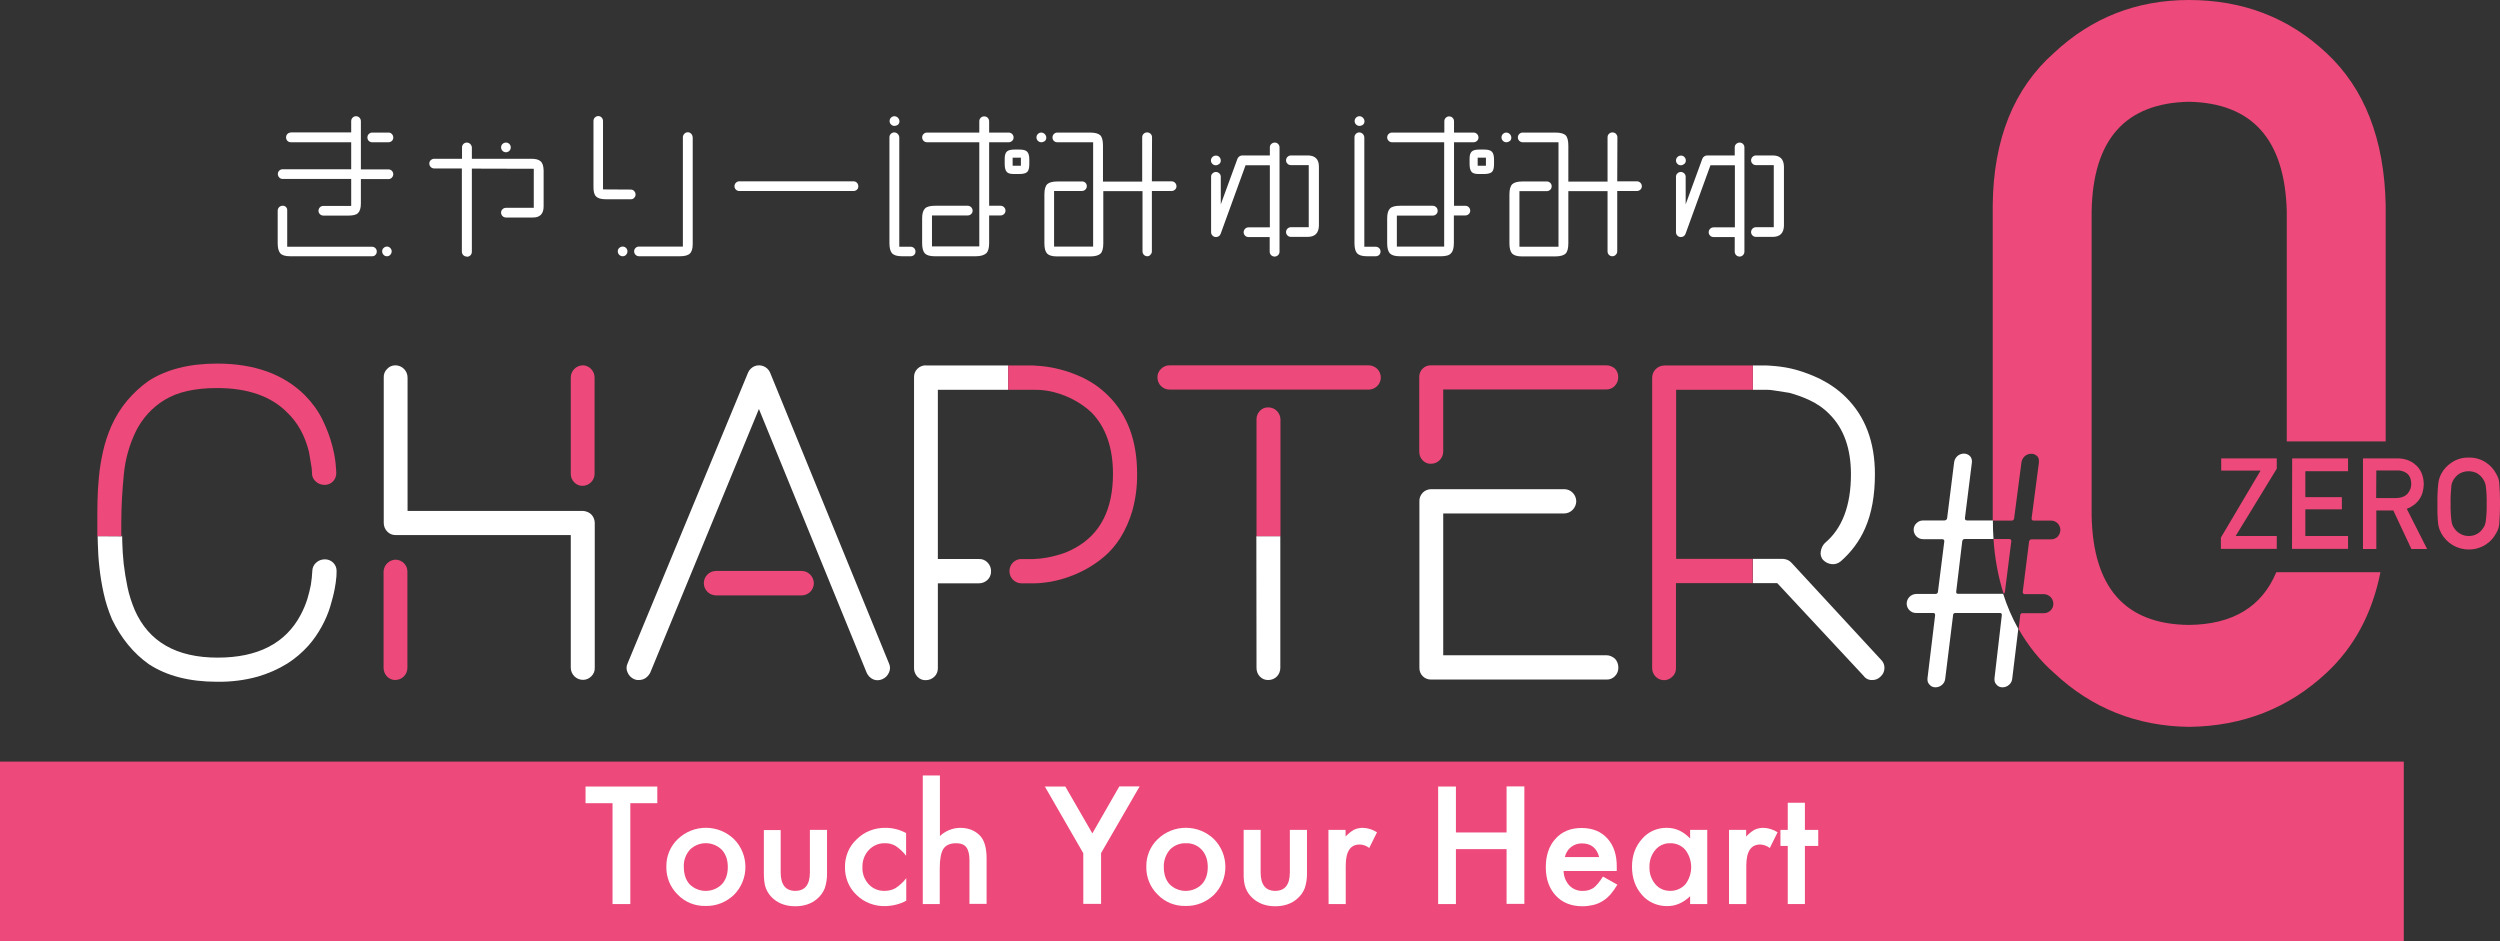 <?xml version="1.0" encoding="utf-8"?>
<!-- Generator: Adobe Illustrator 25.2.1, SVG Export Plug-In . SVG Version: 6.00 Build 0)  -->
<svg version="1.1" id="レイヤー_1" xmlns="http://www.w3.org/2000/svg" xmlns:xlink="http://www.w3.org/1999/xlink" x="0px"
	 y="0px" viewBox="0 0 1574.6 592.7" style="enable-background:new 0 0 1574.6 592.7;" xml:space="preserve">
<rect x="0" y="0" width="1574.6" height="592.7" fill="#333333" stroke="none"/>
<style type="text/css">
	.st0{fill:#FFFFFF;}
	.st1{fill:#ED497A;}
</style>
<g>
	<path class="st0" d="M219,135.8h-15.3c-0.8,0-1.6-0.3-2.2-0.9c-0.6-0.6-0.9-1.3-0.9-2.1c0-1.7,1.3-3.1,3-3.1c0,0,0.1,0,0.1,0h17.5
		v-17h-43.2c-0.8,0-1.6-0.3-2.1-0.9c-0.6-0.6-0.9-1.4-0.9-2.2c0-1.7,1.4-3,3-3h43.2v-17h-38c-0.8,0-1.6-0.3-2.2-0.9
		c-1.1-1.2-1.1-3.1,0-4.3c0.6-0.6,1.4-0.9,2.2-1h38v-7.1c0-0.8,0.3-1.7,0.9-2.2c0.6-0.6,1.3-0.9,2.1-0.9c0.8,0,1.7,0.3,2.2,0.9
		c0.6,0.6,0.9,1.4,0.9,2.2v30.4h17.4c1.7,0,3,1.4,3,3c0,0.8-0.3,1.6-0.9,2.2c-0.6,0.6-1.3,0.9-2.1,0.9h-17.4v15.4
		c0,2.8-0.6,4.8-1.8,6S222.2,135.8,219,135.8z M234.4,161.4h-51.7c-3,0-5-0.6-6.1-1.8c-1.1-1.2-1.7-3.3-1.7-6.4v-20.5
		c0-0.8,0.3-1.6,0.9-2.2c0.6-0.6,1.3-0.9,2.1-0.9c1.5-0.2,2.9,1,3,2.5c0,0.1,0,0.1,0,0.2c0,0.1,0,0.1,0,0.2c0,0.1,0,7.7,0,22.9h53.4
		c1.6,0,3,1.3,3,2.9c0,0.1,0,0.1,0,0.2c0,0.8-0.3,1.6-0.9,2.1C236,161.1,235.3,161.4,234.4,161.4L234.4,161.4z M244.7,89.6h-10.3
		c-1.7,0-3-1.3-3-3c0-0.8,0.3-1.7,0.9-2.2c0.6-0.6,1.3-0.9,2.1-0.9h10.3c0.8,0,1.6,0.3,2.1,0.9c0.6,0.6,0.9,1.4,0.9,2.2
		C247.8,88.2,246.4,89.6,244.7,89.6L244.7,89.6z M243.7,161.4c-0.8,0-1.6-0.3-2.1-0.9c-0.6-0.6-0.9-1.4-0.9-2.2
		c0-0.8,0.3-1.6,0.9-2.1c1.2-1.2,3.1-1.2,4.2,0c0,0,0,0,0,0c0.6,0.6,0.9,1.3,0.9,2.1c0,0.8-0.3,1.6-0.9,2.2
		C245.3,161.1,244.5,161.4,243.7,161.4L243.7,161.4z"/>
	<path class="st0" d="M294,161.6c-0.8,0-1.6-0.3-2.2-0.9c-0.6-0.6-0.9-1.4-0.9-2.2v-52.4h-17.4c-0.8,0-1.6-0.3-2.2-0.9
		c-0.6-0.6-0.9-1.4-0.9-2.2c0-0.8,0.3-1.6,0.9-2.1c0.6-0.6,1.4-0.9,2.2-0.9H291v-7.2c0-1.7,1.4-3,3-3c0.8,0,1.6,0.3,2.2,0.9
		c0.6,0.6,0.9,1.3,1,2.1v7.2h37.5c2.7,0,4.6,0.5,5.8,1.6c1.2,1,1.8,2.9,1.9,5.6v22.8c0,4.7-2.3,7.1-7,7h-16.7
		c-0.8,0-1.6-0.3-2.2-0.9c-0.6-0.6-0.9-1.4-0.9-2.2c0-0.8,0.3-1.6,0.9-2.1c0.6-0.6,1.3-0.9,2.2-0.9h17.5v-24.6l-39-0.1v52.4
		c0,1.7-1.3,3.1-3,3.1C294.1,161.6,294.1,161.6,294,161.6L294,161.6z M318.7,95.9c-0.8,0-1.6-0.3-2.2-0.9c-0.6-0.6-0.9-1.4-0.9-2.2
		c0-1.7,1.4-3,3.1-3c1.7,0,3,1.4,3,3c0,0.8-0.3,1.7-0.9,2.2C320.3,95.5,319.5,95.9,318.7,95.9z"/>
	<path class="st0" d="M397.4,125.5h-15.9c-2.9,0-4.9-0.6-6-1.7c-1.2-1.1-1.7-3.1-1.7-5.9V76.2c0-0.8,0.3-1.7,0.9-2.2
		c1.2-1.2,3.1-1.2,4.2,0c0,0,0,0,0,0c0.6,0.6,0.9,1.4,0.9,2.2v43.1l17.5,0.1c0.8,0,1.6,0.3,2.1,0.9c0.6,0.6,0.9,1.4,0.9,2.2
		c0,0.8-0.3,1.6-0.9,2.1C399,125.2,398.2,125.5,397.4,125.5z M392.2,161.4c-0.8,0-1.6-0.3-2.2-0.9c-0.6-0.6-0.9-1.4-0.9-2.2
		c0-0.8,0.3-1.6,0.9-2.1c0.6-0.6,1.4-0.9,2.2-0.9c1.7,0,3,1.4,3,3c0,0.8-0.3,1.6-0.9,2.2C393.8,161.1,393,161.4,392.2,161.4
		L392.2,161.4z M428.2,161.4h-25.7c-0.8,0-1.6-0.3-2.2-0.9c-0.6-0.6-0.9-1.4-0.9-2.2c0-1.7,1.4-3,3-3h27.7V86.4c0-0.8,0.4-1.6,1-2.2
		c0.6-0.6,1.3-0.9,2.1-0.9c0.8,0,1.5,0.3,2.1,0.9c0.6,0.6,0.9,1.4,1,2.2v67.3c0,2.9-0.6,4.9-1.8,6
		C433.4,160.8,431.3,161.4,428.2,161.4L428.2,161.4z"/>
	<path class="st0" d="M537.6,120.3h-72c-1.7,0-3-1.4-3-3c0-1.7,1.4-3.1,3-3.1h72c1.7,0,3,1.4,3,3.1
		C540.7,119,539.3,120.3,537.6,120.3z"/>
	<path class="st0" d="M563.3,79.3c-1.6,0-3-1.4-3-3c0-0.8,0.3-1.7,0.9-2.2c0.6-0.6,1.3-0.9,2.1-0.9c1.7,0,3.1,1.4,3.2,3.1
		c0,0,0,0.1,0,0.1c0,0.8-0.3,1.6-0.9,2.1C565,79,564.1,79.3,563.3,79.3z M573.6,161.4h-5.5c-3,0-5-0.6-6.2-1.8
		c-1.1-1.2-1.7-3.3-1.7-6.4V86.5c0-0.8,0.3-1.7,0.9-2.2c0.6-0.6,1.3-0.9,2.1-0.9c1.7,0,3.1,1.4,3.2,3.1c0,0,0,0.1,0,0.1v68.8h7.2
		c1.6,0,3,1.3,3,2.9c0,0.1,0,0.1,0,0.2c0,0.8-0.3,1.6-0.9,2.1C575.2,161.1,574.4,161.4,573.6,161.4z M614.7,161.4h-26
		c-3,0-5-0.6-6.2-1.8c-1.1-1.2-1.7-3.3-1.7-6.4v-15.7c0-3,0.6-5,1.8-6.2s3.3-1.7,6.4-1.7h20.5c1.7,0,3.1,1.4,3.1,3.1c0,0,0,0,0,0
		c0,0.8-0.3,1.6-0.9,2.1c-0.6,0.6-1.4,0.9-2.2,0.9H587v19.5h29.8V89.6h-32.9c-1.7,0-3-1.3-3.1-3c0-0.8,0.3-1.7,0.9-2.2
		c0.6-0.6,1.3-0.9,2.2-0.9h32.9v-7.1c0-0.8,0.3-1.7,0.9-2.2c0.6-0.6,1.3-0.9,2.2-0.9c0.8,0,1.7,0.3,2.2,0.9c0.6,0.6,0.9,1.4,0.9,2.2
		v7.1h12.3c0.8,0,1.6,0.3,2.2,0.9c0.6,0.6,0.9,1.4,0.9,2.2c0,0.8-0.3,1.6-0.9,2.1c-0.6,0.6-1.4,0.9-2.2,0.9H623v40h7.2
		c0.8,0,1.6,0.3,2.2,0.9c0.6,0.6,0.9,1.4,0.9,2.2c0,0.8-0.3,1.6-0.9,2.1c-0.6,0.6-1.4,0.9-2.2,0.9H623v17.4c0,3.1-0.6,5.3-1.8,6.4
		S617.9,161.4,614.7,161.4z M642,109.6h-3.5c-2.1,0-3.6-0.4-4.4-1.3s-1.3-2.5-1.3-4.9v-3.5c0-2,0.4-3.5,1.3-4.4
		c0.9-0.9,2.5-1.3,4.9-1.3h3.1c2.3,0,3.9,0.4,4.8,1.3c0.9,0.9,1.4,2.5,1.4,4.9v3c0,2.3-0.4,4-1.3,4.9S644.3,109.6,642,109.6z
		 M643,104.4v-5.1h-5.2v5.1H643z"/>
	<path class="st0" d="M655.8,89.6c-1.6,0-3-1.4-3-3c0-0.8,0.3-1.7,0.9-2.2c0.6-0.6,1.3-0.9,2.1-0.9c1.7,0,3.1,1.4,3.2,3.1
		c0,0,0,0.1,0,0.1c0,0.8-0.3,1.6-0.9,2.1C657.5,89.3,656.6,89.6,655.8,89.6z M722.6,161.4c-1.7,0-3-1.4-3-3v-38h-24.7v32.9
		c0,3.1-0.6,5.3-1.7,6.4s-3.3,1.8-6.5,1.8h-21c-3,0-5-0.6-6.2-1.8c-1.1-1.2-1.7-3.3-1.7-6.4v-30.8c0-3.2,0.6-5.3,1.8-6.5
		c1.2-1.1,3.3-1.7,6.4-1.7h15.5c1.6-0.1,3,1.2,3,2.8c0,0.1,0,0.1,0,0.2c0,0.8-0.3,1.6-0.9,2.1c-0.6,0.6-1.4,0.9-2.2,0.9h-17.5v35
		h24.6V89.6h-22.6c-1.7,0-3-1.3-3-3c0-0.8,0.3-1.7,0.9-2.2c0.6-0.6,1.3-0.9,2.1-0.9h20.6c3.2,0,5.3,0.6,6.5,1.7
		c1.1,1.1,1.7,3.3,1.7,6.5v22.7h24.7V86.5c0-0.8,0.3-1.7,0.9-2.2c0.6-0.6,1.3-0.9,2.2-0.9c1.7,0,3.1,1.3,3.1,3c0,0,0,0.1,0,0.1
		l-0.1,27.7h12.4c1.7,0,3.1,1.4,3.1,3.1c0,0.8-0.3,1.6-0.9,2.1c-0.6,0.6-1.4,0.9-2.2,0.9h-12.4v38c0,0.8-0.3,1.6-0.9,2.1
		C724.2,161.1,723.4,161.4,722.6,161.4z"/>
	<path class="st0" d="M802.8,161.6c-0.8,0-1.6-0.3-2.2-0.9c-0.6-0.6-0.9-1.4-0.9-2.2v-9.2h-13.4c-1.7,0-3-1.4-3-3
		c0-0.8,0.3-1.6,0.9-2.2c0.6-0.6,1.3-0.9,2.2-0.9h13.4v-39.1h-15.3l-15.7,43.2c-0.4,1.2-1.6,2-2.9,2c-0.8,0-1.7-0.3-2.2-0.9
		c-0.6-0.6-0.9-1.3-0.9-2.1v-35c0-0.8,0.3-1.6,0.9-2.1c0.6-0.6,1.4-0.9,2.2-0.9c1.7,0.1,3,1.4,3,3v17.4l10.5-28.7
		c0.5-1.2,1.6-2,2.9-2.1h17.5v-5.1c0-0.8,0.3-1.6,0.9-2.1c0.6-0.6,1.4-0.9,2.2-0.9c1.7,0,3,1.4,3,3v65.7c0,0.8-0.3,1.6-0.9,2.2
		C804.3,161.3,803.6,161.6,802.8,161.6z M765.8,104.1c-0.8,0-1.7-0.3-2.2-0.9c-0.6-0.6-0.9-1.3-0.9-2.1c0-1.7,1.4-3.1,3.1-3.1
		c0,0,0.1,0,0.1,0c0.8,0,1.6,0.3,2.1,0.9c0.6,0.6,0.9,1.4,0.9,2.2c0,0.8-0.3,1.6-0.9,2.1C767.4,103.7,766.6,104.1,765.8,104.1
		L765.8,104.1z M823.5,149.2h-10.4c-0.8,0-1.7-0.3-2.2-0.9c-0.6-0.6-0.9-1.3-0.9-2.1c0-0.8,0.3-1.6,0.9-2.2c0.6-0.6,1.4-0.9,2.2-0.9
		h11.2v-39.1h-11.2c-0.8,0-1.7-0.3-2.2-0.9c-0.6-0.6-0.9-1.3-0.9-2.1c0-1.7,1.4-3.1,3.1-3.1c0,0,0.1,0,0.1,0h10.4
		c4.7,0,7.1,2.4,7.1,7v37.4C830.5,146.9,828.2,149.2,823.5,149.2L823.5,149.2z"/>
	<path class="st0" d="M856.2,79.3c-1.6,0-3-1.4-3-3c0-0.8,0.3-1.7,0.9-2.2c0.6-0.6,1.3-0.9,2.1-0.9c1.7,0,3.1,1.4,3.2,3.1
		c0,0,0,0.1,0,0.1c0,0.8-0.3,1.6-0.9,2.1C857.9,79,857,79.3,856.2,79.3z M866.5,161.4H861c-3,0-5-0.6-6.2-1.8
		c-1.1-1.2-1.7-3.3-1.7-6.4V86.5c0-0.8,0.3-1.7,0.9-2.2c0.6-0.6,1.3-0.9,2.1-0.9c1.7,0,3.1,1.4,3.2,3.1c0,0,0,0.1,0,0.1v68.8h7.2
		c1.6,0,3,1.3,3,2.9c0,0.1,0,0.1,0,0.2c0,0.8-0.3,1.6-0.9,2.1C868.1,161.1,867.3,161.4,866.5,161.4z M907.6,161.4h-26
		c-3,0-5-0.6-6.2-1.8c-1.1-1.2-1.7-3.3-1.7-6.4v-15.7c0-3,0.6-5,1.8-6.2s3.3-1.7,6.4-1.7h20.5c1.7,0,3.1,1.4,3.1,3.1c0,0,0,0,0,0.1
		c0,0.8-0.3,1.6-0.9,2.1c-0.6,0.6-1.4,0.9-2.2,0.9h-22.6v19.5h29.8V89.6h-32.9c-1.6,0-3-1.4-3-3c0-0.8,0.3-1.7,0.9-2.2
		c0.6-0.6,1.3-0.9,2.2-0.9h32.9v-7.1c0-0.8,0.3-1.7,0.9-2.2c0.6-0.6,1.3-0.9,2.1-0.9c0.8,0,1.7,0.3,2.2,0.9c0.6,0.6,0.9,1.4,0.9,2.2
		v7.1h12.3c0.8,0,1.6,0.3,2.2,0.9c0.6,0.6,0.9,1.4,0.9,2.2c0,0.8-0.3,1.6-0.9,2.1c-0.6,0.6-1.4,0.9-2.2,0.9h-12.3v40h7.1
		c0.8,0,1.6,0.3,2.2,0.9c0.6,0.6,0.9,1.4,0.9,2.2c0,0.8-0.3,1.6-0.9,2.1c-0.6,0.6-1.4,0.9-2.2,0.9h-7.2v17.4c0,3.1-0.6,5.3-1.8,6.4
		C912.9,160.8,910.7,161.4,907.6,161.4z M934.8,109.6h-3.5c-2.1,0-3.6-0.4-4.4-1.3s-1.3-2.5-1.3-4.9v-3.5c0-2,0.4-3.5,1.3-4.4
		c0.9-0.9,2.5-1.3,4.9-1.3h3c2.3,0,3.9,0.4,4.8,1.3c0.9,0.9,1.4,2.5,1.4,4.9v3c0,2.3-0.4,4-1.3,4.9
		C938.8,109.1,937.2,109.6,934.8,109.6L934.8,109.6z M935.9,104.4v-5.1h-5.2v5.1H935.9z"/>
	<path class="st0" d="M948.7,89.6c-1.6,0-3-1.4-3-3c0-0.8,0.3-1.7,0.9-2.2c0.6-0.6,1.3-0.9,2.1-0.9c1.7,0,3.1,1.4,3.2,3.1
		c0,0,0,0.1,0,0.1c0,0.8-0.3,1.6-0.9,2.1C950.3,89.3,949.5,89.6,948.7,89.6z M1015.5,161.4c-1.7,0-3-1.4-3-3v-38h-24.7v32.9
		c0,3.1-0.6,5.3-1.7,6.4s-3.3,1.8-6.5,1.8h-21c-3,0-5-0.6-6.2-1.8c-1.1-1.2-1.7-3.3-1.7-6.4v-30.8c0-3.2,0.6-5.3,1.8-6.5
		c1.2-1.1,3.3-1.7,6.4-1.7h15.4c1.6,0,3,1.3,3,2.9c0,0.1,0,0.1,0,0.2c0,0.8-0.3,1.6-0.9,2.1c-0.6,0.6-1.4,0.9-2.2,0.9H957v35h24.6
		V89.6H959c-1.6,0-3-1.4-3-3c0-0.8,0.3-1.7,0.9-2.2c0.6-0.6,1.3-0.9,2.1-0.9h20.6c3.2,0,5.3,0.6,6.5,1.7c1.1,1.1,1.7,3.3,1.7,6.5
		v22.7h24.7V86.5c0-0.8,0.3-1.7,0.9-2.2c0.6-0.6,1.3-0.9,2.2-0.9c0.8,0,1.7,0.3,2.2,0.9c0.6,0.6,0.9,1.4,0.9,2.2l-0.1,27.7h12.4
		c1.7,0,3.1,1.4,3.1,3.1c0,0.8-0.3,1.6-0.9,2.1c-0.6,0.6-1.4,0.9-2.2,0.9h-12.4v38c0,0.8-0.3,1.6-0.9,2.1
		C1017.2,161.1,1016.3,161.4,1015.5,161.4z"/>
	<path class="st0" d="M1095.7,161.6c-0.8,0-1.6-0.3-2.2-0.9c-0.6-0.6-0.9-1.4-0.9-2.2v-9.2h-13.4c-1.7,0-3-1.4-3-3
		c0-0.8,0.3-1.6,0.9-2.2c0.6-0.6,1.3-0.9,2.2-0.9h13.4v-39.1h-15.4l-15.7,43.2c-0.4,1.2-1.6,2-2.9,2c-0.8,0-1.7-0.3-2.2-0.9
		c-0.6-0.6-0.9-1.3-0.9-2.1v-35c0-0.8,0.3-1.6,0.9-2.1c0.6-0.6,1.4-0.9,2.2-0.9c1.7,0.1,3,1.4,3,3v17.4l10.5-28.7
		c0.5-1.2,1.6-2,2.9-2.1h17.5v-5.1c0-0.8,0.3-1.6,0.9-2.1c0.6-0.6,1.4-0.9,2.2-0.9c1.7,0,3,1.4,3,3v65.7c0,0.8-0.3,1.6-0.9,2.2
		C1097.2,161.3,1096.5,161.6,1095.7,161.6z M1058.7,104.1c-0.8,0-1.7-0.3-2.2-0.9c-0.6-0.6-0.9-1.3-0.9-2.1c0-1.7,1.4-3.1,3.1-3.1
		c0,0,0.1,0,0.1,0c0.8,0,1.6,0.3,2.1,0.9c0.6,0.6,0.9,1.4,0.9,2.2c0,0.8-0.3,1.6-0.9,2.1C1060.3,103.7,1059.5,104.1,1058.7,104.1
		L1058.7,104.1z M1116.4,149.2H1106c-0.8,0-1.7-0.3-2.2-0.9c-0.6-0.6-0.9-1.3-0.9-2.1c0-0.8,0.3-1.6,0.9-2.2
		c0.6-0.6,1.4-0.9,2.2-0.9h11.2v-39.1H1106c-0.8,0-1.7-0.3-2.2-0.9c-0.6-0.6-0.9-1.3-0.9-2.1c0-1.7,1.4-3.1,3.1-3.1c0,0,0.1,0,0.1,0
		h10.4c4.7,0,7,2.4,7.1,7v37.4C1123.4,146.9,1121.1,149.2,1116.4,149.2L1116.4,149.2z"/>
</g>
<g>
	<path class="st1" d="M1398.8,338.6l25-42.2H1399v-7.7h35v6.5l-25.9,42.4h25.9v8.1h-35.2L1398.8,338.6z"/>
	<path class="st1" d="M1443.7,288.7h35.2v8.1h-26.9v16.3h23v7.7h-23v16.8h26.9v8.1h-35.3L1443.7,288.7z"/>
	<path class="st1" d="M1488.2,288.7h21.6c4.6,0,8.4,1.3,11.3,3.8c3.5,2.8,5.3,6.9,5.5,12.2c-0.1,7.7-3.7,13-10.7,15.8l12.8,25.3
		h-9.9l-11.4-24.3h-10.7v24.3h-8.4V288.7z M1496.6,313.7h12.7c3.1-0.1,5.5-1,7.1-2.8c1.5-1.7,2.4-4,2.3-6.3c-0.1-3-1-5.1-2.8-6.5
		c-1.8-1.3-4-1.9-6.1-1.8h-13.1L1496.6,313.7z"/>
	<path class="st1" d="M1535.2,317.2c-0.1-4.4,0.1-8.9,0.6-13.3c0.3-1.9,0.9-3.8,1.8-5.5c1.5-2.8,3.7-5.2,6.4-7
		c3.2-2.2,7-3.3,10.9-3.2c3.9-0.1,7.8,1,11,3.2c2.7,1.8,4.8,4.2,6.3,7c1,1.7,1.7,3.5,1.9,5.4c0.7,8.8,0.7,17.7,0,26.5
		c-0.2,2-0.9,3.8-1.9,5.5c-1.5,2.8-3.6,5.3-6.3,7c-3.2,2.2-7.1,3.3-11,3.3c-7.2,0-13.8-3.9-17.3-10.2c-0.4-0.9-0.8-1.7-1.1-2.5
		c-0.4-1-0.6-2-0.8-3C1535.2,326.1,1535.1,321.7,1535.2,317.2z M1543.5,317.2c-0.1,3.8,0.1,7.6,0.6,11.4c0.3,1.8,1,3.4,2.2,4.8
		c0.9,1.2,2.1,2.2,3.5,2.9c1.5,0.9,3.3,1.3,5.1,1.3c1.8,0,3.6-0.4,5.2-1.3c1.3-0.7,2.5-1.7,3.3-2.9c1.2-1.4,1.9-3,2.2-4.8
		c0.5-3.8,0.7-7.6,0.6-11.4c0.1-3.8-0.1-7.7-0.6-11.5c-0.7-3.2-2.7-6-5.6-7.7c-1.6-0.8-3.4-1.2-5.2-1.2c-1.8,0-3.5,0.4-5.1,1.2
		c-1.4,0.7-2.5,1.7-3.5,2.9c-1.1,1.4-1.9,3-2.2,4.7C1543.6,309.6,1543.4,313.4,1543.5,317.2L1543.5,317.2z"/>
</g>
<path class="st1" d="M1502.6,278.1V129.3c-0.8-41.6-13.3-73.6-37.4-96C1441.5,11.1,1412.6,0,1378.7,0c-32.9,0-61.3,11.1-85,33.3
	c-25.3,22.4-38.2,54.4-38.6,95.9v198.7h11.7c0.9,0.1,1.7-0.5,1.8-1.4c0-0.1,0-0.1,0-0.2l4.6-35.1c0.2-1.5,1-2.9,2.1-3.9
	c1.1-1,2.6-1.5,4.1-1.5c1.4,0,2.8,0.6,3.8,1.6c0.7,0.8,1,1.8,1,2.8v1l-4.6,35.1v0.4c0,0.8,0.5,1.2,1.4,1.2h10.9
	c3.2,0,5.7,2.6,5.8,5.8c0,1.6-0.6,3.1-1.7,4.3c-1.1,1.1-2.5,1.7-4.1,1.7h-12.1c-0.8-0.1-1.6,0.4-1.8,1.3c0,0,0,0.1,0,0.1l-4,31.7
	c-0.1,0.7,0.4,1.3,1,1.4c0.1,0,0.2,0,0.4,0h11.9c3.3,0.1,5.9,2.7,6,6c0,1.6-0.6,3.2-1.8,4.3c-1.1,1.1-2.6,1.7-4.2,1.7h-13.3
	c-0.8-0.1-1.5,0.4-1.6,1.2c0,0.1,0,0.3,0,0.4l-1,8.4c5.9,10.4,13.4,19.8,22.4,27.7c23.7,22.2,52.1,33.5,85,33.9
	c33.9-0.4,62.7-11.8,86.5-34c17.4-16.2,28.8-37.3,34-63.4h-65.6c-9.1,21.8-27.4,32.9-55,33.2c-40.1-0.4-60.5-23.4-61.3-69V133.1
	c0.8-45.2,21.2-68.2,61.3-69c39.9,0.8,60.4,23.8,61.6,69v144.9H1502.6z"/>
<path class="st1" d="M1262.8,372.6l4-31.7v-0.2c0-0.8-0.5-1.2-1.4-1.2h-9.8c0.7,11.7,2.8,23.2,6.3,34.4
	C1262.4,373.7,1262.8,373.2,1262.8,372.6z"/>
<path class="st0" d="M1261.2,374h-27.9c-0.8,0-1.2-0.3-1.2-1v-0.4l3.8-31.7c0.1-0.9,0.8-1.5,1.7-1.4c0,0,0.1,0,0.1,0h17.9
	c-0.3-3.7-0.4-7.6-0.4-11.5v-0.2H1239c-0.9,0-1.4-0.4-1.4-1.2v-0.4l4.4-35.1v-0.6c0-1.2-0.4-2.3-1.2-3.2c-1-1-2.3-1.6-3.8-1.6
	c-1.5,0-2.9,0.5-4.1,1.5c-1.1,1-1.9,2.4-2.1,3.9l-4.4,35.1c0,0.9-0.8,1.6-1.7,1.6c0,0-0.1,0-0.1,0h-13.3c-1.6,0-3.1,0.6-4.2,1.7
	c-1.1,1-1.8,2.5-1.8,4.1c0,1.6,0.6,3.2,1.8,4.3c1.1,1.1,2.6,1.7,4.2,1.7h11.9c0.9,0,1.4,0.4,1.4,1.2v0.2l-4,31.7
	c0,0.8-0.7,1.4-1.5,1.4c0,0-0.1,0-0.1,0h-12.1c-3.3,0.1-5.9,2.7-6,6c0,1.6,0.6,3.2,1.8,4.3c1.1,1.1,2.6,1.7,4.2,1.7h10.7
	c0.6-0.1,1.1,0.3,1.2,0.9c0,0.1,0,0.2,0,0.3v0.4l-4.8,39.6v0.8c0,1.1,0.4,2.2,1.2,3c0.9,1.2,2.3,1.8,3.8,1.8c1.5,0,3-0.5,4.2-1.6
	c1.2-1,1.9-2.5,2-4l4.9-39.6c-0.1-0.8,0.4-1.5,1.2-1.6c0.1,0,0.3,0,0.4,0h27.9c0.5-0.1,1.1,0.2,1.2,0.8c0,0.1,0,0.3,0,0.4v0.4
	l-4.6,39.6v0.8c0,1.1,0.4,2.2,1.2,3c0.9,1.2,2.3,1.8,3.8,1.8c1.5,0,3-0.5,4.2-1.6c1.2-1,1.9-2.5,2-4l3.8-31.2
	c-3.9-7-7.1-14.4-9.5-22C1261.6,374,1261.4,374,1261.2,374z"/>
<rect y="479.7" class="st1" width="1514" height="113"/>
<g>
	<path class="st0" d="M397,505.9v63.5h-11.2v-63.5h-17v-10.5H414v10.5H397z"/>
	<path class="st0" d="M419.7,545.7c-0.1-6.5,2.5-12.7,7.2-17.2c9.9-9.5,25.5-9.5,35.4,0c9.6,9.7,9.6,25.4,0,35.1
		c-4.8,4.6-11.2,7.2-17.9,7c-6.6,0.2-13-2.4-17.6-7.2C422.1,558.8,419.5,552.4,419.7,545.7z M430.7,545.9c0,4.7,1.2,8.4,3.7,11.1
		c5.6,5.5,14.6,5.5,20.2,0c2.5-2.7,3.8-6.3,3.8-10.9s-1.3-8.2-3.8-10.9c-5.6-5.5-14.5-5.5-20.1,0C431.9,538.2,430.5,542,430.7,545.9
		L430.7,545.9z"/>
	<path class="st0" d="M491.7,522.7v26.8c0,7.7,3.1,11.6,9.2,11.6c6.1,0,9.2-3.9,9.2-11.6v-26.8h10.8v27c0.1,3.3-0.4,6.6-1.4,9.7
		c-1,2.5-2.6,4.8-4.7,6.6c-3.6,3.2-8.3,4.8-13.9,4.8c-5.6,0-10.2-1.6-13.8-4.7c-2.1-1.8-3.7-4-4.7-6.6c-0.9-2.2-1.3-5.4-1.3-9.7v-27
		H491.7z"/>
	<path class="st0" d="M570.7,524.7v14.3c-1.8-2.4-4.1-4.5-6.6-6.2c-2.1-1.2-4.4-1.8-6.8-1.7c-3.8-0.1-7.5,1.5-10.1,4.3
		c-2.7,2.9-4.1,6.7-4,10.7c-0.2,4,1.2,7.8,3.9,10.8c2.6,2.8,6.2,4.3,10,4.2c2.4,0,4.8-0.5,6.9-1.7c2.6-1.7,4.9-3.8,6.8-6.3v14.2
		c-4,2.2-8.6,3.3-13.2,3.4c-6.7,0.2-13.3-2.3-18.1-7c-4.8-4.5-7.4-10.9-7.3-17.5c-0.1-6.7,2.5-13.1,7.4-17.6
		c4.8-4.8,11.4-7.3,18.1-7.2C562.2,521.4,566.7,522.5,570.7,524.7z"/>
	<path class="st0" d="M581.2,488.4H592v38.2c3.4-3.3,8-5.1,12.7-5.2c5.3,0,9.5,1.7,12.7,5.1c2.7,3,4,7.7,4,14.2v28.6h-10.8v-27.6
		c0-3.7-0.7-6.4-2-8.1c-1.3-1.7-3.5-2.5-6.4-2.5c-3.8,0-6.4,1.2-8,3.5c-1.5,2.4-2.3,6.4-2.3,12.2v22.6h-10.7V488.4z"/>
	<path class="st0" d="M682.3,537.4l-24.2-42H671l17,29.5l17-29.6h12.8l-24.3,42v32h-11.2V537.4z"/>
	<path class="st0" d="M722,545.7c-0.1-6.5,2.5-12.7,7.2-17.2c9.9-9.5,25.5-9.5,35.4,0c9.6,9.7,9.6,25.4,0,35.1
		c-4.8,4.6-11.2,7.2-17.9,7c-6.6,0.2-13-2.4-17.6-7.2C724.4,558.8,721.8,552.4,722,545.7z M733,545.9c0,4.7,1.2,8.4,3.7,11.1
		c5.6,5.5,14.6,5.5,20.2,0c2.5-2.7,3.8-6.3,3.8-10.9c0-4.5-1.3-8.2-3.8-10.9c-2.6-2.8-6.3-4.3-10.1-4.1c-3.8-0.1-7.4,1.4-10,4.1
		C734.3,538.2,732.9,542,733,545.9L733,545.9z"/>
	<path class="st0" d="M794,522.7v26.8c0,7.7,3.1,11.6,9.2,11.6c6.1,0,9.2-3.9,9.2-11.6v-26.8h10.8v27c0.1,3.3-0.4,6.6-1.4,9.7
		c-1,2.5-2.6,4.8-4.7,6.6c-3.6,3.2-8.3,4.8-13.9,4.8s-10.2-1.6-13.9-4.8c-2.1-1.8-3.7-4-4.7-6.6c-0.9-2.2-1.4-5.4-1.3-9.7v-27H794z"
		/>
	<path class="st0" d="M836.7,522.7h10.8v4.2c1.5-1.7,3.3-3.1,5.3-4.3c1.7-0.8,3.6-1.2,5.6-1.2c3.2,0.1,6.2,1.1,8.9,2.8l-4.9,9.9
		c-1.7-1.4-3.8-2.1-6-2.2c-5.9,0-8.8,4.4-8.8,13.3v24.2h-10.8L836.7,522.7z"/>
	<path class="st0" d="M917,524.3h31.9v-29h11.2v74h-11.2v-34.5H917v34.6h-11.2v-74H917V524.3z"/>
	<path class="st0" d="M1018.3,548.6h-33.5c0.1,3.4,1.4,6.7,3.7,9.2c2.2,2.2,5.3,3.5,8.5,3.3c2.4,0.1,4.7-0.6,6.7-1.9
		c1.7-1.3,3.7-3.6,5.9-7.1l9.1,5.1c-1.3,2.2-2.8,4.3-4.4,6.2c-1.5,1.6-3.1,3.1-5,4.2c-1.8,1.1-3.8,1.9-5.8,2.4
		c-2.2,0.5-4.5,0.8-6.8,0.8c-7,0-12.6-2.2-16.8-6.7c-4.2-4.5-6.3-10.5-6.3-17.9c0-7.4,2-13.4,6.1-17.9c4.1-4.6,9.6-6.8,16.4-6.8
		c6.9,0,12.3,2.2,16.3,6.6s6,10.4,5.9,18.1L1018.3,548.6z M1007.2,539.8c-1.5-5.7-5.1-8.6-10.9-8.6c-1.3,0-2.5,0.2-3.7,0.6
		c-1.1,0.4-2.2,1-3.1,1.7c-1,0.8-1.8,1.7-2.4,2.7c-0.7,1.1-1.2,2.3-1.5,3.6L1007.2,539.8z"/>
	<path class="st0" d="M1064.5,522.7h10.8v46.7h-10.8v-4.9c-4.4,4.2-9.2,6.2-14.3,6.2c-6.1,0.1-12-2.4-16-7
		c-4.2-4.8-6.3-10.7-6.3-17.8c0-7,2.1-12.8,6.3-17.5c3.9-4.6,9.7-7.1,15.7-7c5.4,0,10.3,2.2,14.6,6.7L1064.5,522.7z M1038.9,545.9
		c-0.2,4,1.1,7.8,3.6,10.9c2.3,2.8,5.7,4.3,9.3,4.3c3.7,0.1,7.2-1.4,9.7-4.1c4.9-6.4,4.9-15.3,0-21.7c-2.4-2.8-5.9-4.3-9.6-4.2
		c-3.6-0.1-7,1.5-9.3,4.2C1040.1,538.3,1038.8,542.1,1038.9,545.9L1038.9,545.9z"/>
	<path class="st0" d="M1089,522.7h10.8v4.2c1.5-1.7,3.3-3.1,5.3-4.3c1.7-0.8,3.6-1.2,5.6-1.2c3.2,0.1,6.2,1.1,8.9,2.8l-4.9,9.9
		c-1.7-1.3-3.8-2.1-6-2.2c-5.9,0-8.8,4.4-8.8,13.3v24.2H1089V522.7z"/>
	<path class="st0" d="M1136.8,532.8v36.6H1126v-36.6h-4.6v-10.1h4.6v-17.1h10.8v17.1h8.4v10.1L1136.8,532.8z"/>
</g>
<g>
	<path class="st0" d="M76.5,329.2c0,0.8,0,1.6,0,2.4C76.5,330.8,76.5,330,76.5,329.2z"/>
	<path class="st0" d="M61.4,332.8c0-0.4,0-0.7,0-1.1C61.4,332.1,61.4,332.4,61.4,332.8z"/>
	<path class="st0" d="M61.5,337.7c0-1.2,0-2.4,0-3.6c0,2.5,0,5.1,0.1,7.9c0.1,4.8,0.4,10,1,15.3c0.6,5.5,1.5,11,2.7,16.4
		c1.2,5.6,3,11,5.2,16.3c5.8,12,13.5,21.4,23.2,28.3c11.3,7.4,25.6,11.1,43.1,11.1c8.6,0.1,17.1-0.9,25.4-3.2
		c6.6-1.9,13-4.7,18.8-8.3c4.9-3.1,9.3-6.9,13.2-11.2c3.3-3.7,6.1-7.8,8.5-12.2c2.2-4,4-8.2,5.3-12.5c1.2-4.1,2.2-7.8,2.8-11.1
		c0.5-2.6,0.9-5.3,1.1-7.9c0.1-2,0.1-3.1,0.1-3.3c0.1-4-3.1-7.3-7.1-7.4c-0.1,0-0.2,0-0.3,0c-2.1,0-4,0.7-5.5,2.1
		c-1.5,1.3-2.4,3.3-2.4,5.3c-0.1,2.9-0.5,5.7-0.9,8.6c-0.6,3-1.3,6-2.2,8.9c-1.1,3.5-2.5,6.8-4.2,10c-9.5,18-27,27-52.3,27
		c-26.1,0-43.5-10-52.3-30.1c-1.9-4.6-3.5-9.4-4.5-14.3c-1-4.8-1.8-9.7-2.4-14.7c-0.5-4.8-0.8-9.5-0.9-13.9c0-2.1-0.1-4-0.1-5.9
		c0,0.8,0,1.6,0,2.5L61.5,337.7z"/>
	<path class="st0" d="M76.5,332.5c0,0.6,0,1.1,0,1.7C76.5,333.6,76.5,333.1,76.5,332.5z"/>
	<path class="st0" d="M367.2,321.8H256.7v-84c0-4.2-3.4-7.7-7.7-7.7c0,0,0,0,0,0c-2,0-3.8,0.8-5.1,2.2c-1.5,1.4-2.3,3.4-2.2,5.4
		v91.7c0,2,0.8,4,2.2,5.4c1.3,1.4,3.2,2.2,5.1,2.2h110.5v83.5c0,4.2,3.4,7.7,7.7,7.7c0,0,0,0,0,0c2,0,3.8-0.8,5.2-2.2
		c1.5-1.4,2.3-3.4,2.2-5.4v-91.2c0-2-0.8-4-2.2-5.4C371,322.7,369.1,321.9,367.2,321.8z"/>
	<path class="st0" d="M485,234.6c-1.7-3.8-6.1-5.5-9.9-3.9c-1.7,0.8-3.1,2.1-3.9,3.9l-75.9,183.2c-0.9,1.8-0.9,4,0,5.8
		c0.8,1.9,2.3,3.4,4.2,4.2c0.9,0.4,1.9,0.6,2.9,0.5c3,0,5.4-1.5,7.1-4.5l68.5-166.2l67.9,166.2c0.8,1.8,2.3,3.3,4.1,4.1
		c1.8,0.8,3.9,0.7,5.7-0.1c1.9-0.8,3.4-2.3,4.2-4.2c0.9-1.8,0.9-4,0-5.8L485,234.6z"/>
	<path class="st0" d="M583.1,230.1c-2,0-3.9,0.8-5.3,2.2c-1.4,1.4-2.1,3.2-2.1,5.1V421c0,1.9,0.8,3.8,2.1,5.2
		c1.4,1.5,3.3,2.3,5.3,2.2c2,0,4-0.8,5.4-2.2c1.4-1.3,2.2-3.2,2.2-5.2v-53.6h25.9c2,0,4-0.8,5.4-2.2c1.4-1.3,2.2-3.2,2.2-5.2
		c0.1-2.1-0.7-4.2-2.2-5.7c-1.4-1.5-3.4-2.3-5.4-2.2h-25.9V245.5H635v-15.3H583.1z"/>
	<path class="st0" d="M791.4,420.7c0,2,0.7,4,2.1,5.4c1.4,1.5,3.4,2.3,5.4,2.2c2,0,3.9-0.8,5.3-2.2c1.4-1.4,2.2-3.4,2.2-5.4v-83
		h-15.1L791.4,420.7z"/>
	<path class="st0" d="M1011.8,412.7H909v-89.3h76.1c4.2,0,7.5-3.4,7.7-7.5c0-2.1-0.8-4.1-2.2-5.5c-1.4-1.5-3.4-2.3-5.4-2.3h-83.8
		c-2,0-3.9,0.8-5.3,2.2c-1.4,1.5-2.2,3.4-2.1,5.4v104.9c-0.1,4,3,7.3,7,7.4c0.1,0,0.2,0,0.4,0h110.5c2,0.1,3.9-0.7,5.3-2.2
		c1.4-1.4,2.2-3.4,2.1-5.4c0-2-0.7-4-2.1-5.5C1015.7,413.6,1013.8,412.7,1011.8,412.7z"/>
	<path class="st0" d="M1184.9,415.7l-56.6-61.3c-1.4-1.5-3.3-2.3-5.3-2.4H1104v15.3h15.4l54.4,58.4c1.2,1.7,3.2,2.7,5.3,2.6
		c2,0.1,3.9-0.7,5.3-2.1c1.5-1.3,2.5-3.3,2.5-5.3C1187,419,1186.3,417.1,1184.9,415.7z"/>
	<path class="st0" d="M1112.6,245.5c1.3,0,2.7,0.1,4,0.3c2.7,0.4,6.1,0.9,10.3,1.6c4.2,1.1,8.3,2.6,12.3,4.4
		c4.9,2.2,9.4,5.3,13.1,9.1c9,9,13.5,21.6,13.5,37.8c0,19.7-5.5,34.2-16.4,43.3c-1.4,1.4-2.3,3.3-2.6,5.3c-0.4,2,0.2,4.1,1.6,5.5
		c1.4,1.4,3.2,2.3,5.2,2.5c2.1,0.3,4.1-0.4,5.7-1.7c6.6-5.7,11.9-12.8,15.4-20.8c4.2-9.5,6.2-20.9,6.2-34.1
		c0-20.3-6.1-36.4-18.2-48.4c-4.7-4.7-10.2-8.5-16.1-11.5c-5.1-2.5-10.4-4.5-15.8-6c-4.1-1.1-8.2-1.8-12.4-2.2
		c-3.3-0.3-5.3-0.4-5.8-0.4h-8.6v15.3L1112.6,245.5z"/>
	<path class="st1" d="M209.1,280.1c-1.4-5.3-3.4-10.4-5.8-15.4c-2.8-5.8-6.6-11-11.1-15.6c-13.4-13.4-31.9-20.1-55.5-20.1
		c-17.6,0-32.1,3.7-43.4,11.1c-4.9,3.5-9.3,7.6-13.2,12.2c-4.1,4.9-7.4,10.3-10,16.1c-2.2,5.1-4,10.4-5.2,15.9
		c-1.2,5.3-2.1,10.7-2.6,16.1c-0.5,5.3-0.8,10.4-0.9,15.3c-0.1,4.9-0.1,9.4-0.1,13.5c0,0.8,0,1.6,0,2.5c0,0.4,0,0.7,0,1.1
		s0,0.9,0,1.3c0,1.2,0,2.3,0,3.6h15.1c0-0.9,0-1.7,0-2.5c0-0.3,0-0.7,0-1c0-0.6,0-1.1,0-1.7v-0.8c0-0.8,0-1.6,0-2.4
		c0-10.2,0.6-20.4,1.6-30.5c0.9-9.5,3.5-18.8,7.7-27.4c4.1-8.1,10.3-14.9,18.1-19.6c8-4.9,19-7.4,32.9-7.4
		c19.4,0,34.2,5.2,44.4,15.6c6.5,6.3,11,14.5,13.5,24.6c0.7,4,1.2,7.2,1.6,9.5c0.2,1.2,0.3,2.5,0.3,3.7c-0.1,2.1,0.8,4.1,2.4,5.5
		c1.5,1.4,3.5,2.1,5.5,2.1c4,0.1,7.3-3.1,7.4-7.1c0-0.1,0-0.2,0-0.3v-0.3c0-0.5-0.1-2.4-0.4-5.7C211,288.1,210.2,284,209.1,280.1z"
		/>
	<path class="st1" d="M367.2,230.1c-4.2,0-7.7,3.4-7.7,7.7v60.8c0,2,0.8,3.8,2.2,5.2c1.4,1.5,3.4,2.3,5.4,2.2c4-0.1,7.3-3.4,7.4-7.4
		v-60.8c0-2-0.8-4-2.2-5.4C371,231,369.1,230.1,367.2,230.1z"/>
	<path class="st1" d="M249,352.5c-4,0.2-7.2,3.4-7.4,7.4v60.8c0,2,0.8,4,2.2,5.4c1.3,1.4,3.2,2.2,5.1,2.2c4.2,0,7.7-3.4,7.7-7.6
		c0,0,0,0,0,0v-60.8c0-2-0.8-3.8-2.2-5.2C253,353.3,251.1,352.5,249,352.5z"/>
	<path class="st1" d="M504.9,359.6H451c-4.2,0-7.7,3.4-7.7,7.7c0,4.2,3.4,7.7,7.7,7.7h53.9c4.2,0,7.7-3.4,7.7-7.7
		C512.5,363.1,509.1,359.6,504.9,359.6L504.9,359.6z"/>
	<path class="st1" d="M682.7,238.2c-4.8-2.3-9.8-4.2-14.9-5.5c-3.8-1-7.7-1.7-11.6-2.1c-3.2-0.3-4.9-0.4-5.3-0.4H635v15.3h16l4,0.1
		c3.1,0.2,6.2,0.7,9.2,1.5c8.7,2.3,16.7,6.6,23.3,12.7c9,9.3,13.5,22.2,13.5,38.6c0,22.5-8,38.1-24,46.8c-3,1.7-6.1,3-9.4,4
		c-3.1,0.9-5.8,1.6-8.2,2c-2.8,0.5-5.5,0.8-8.3,0.9h-7.9c-2,0-3.8,0.8-5.2,2.2c-1.5,1.5-2.3,3.6-2.2,5.7c0.1,4,3.4,7.3,7.4,7.4h7.9
		c0.2,0,1.2,0,3.2-0.1c2.5-0.2,5-0.5,7.4-0.9c7.7-1.4,15-4,21.9-7.7c4-2.2,7.8-4.7,11.4-7.7c4.1-3.4,7.6-7.5,10.5-12
		c3.4-5.4,5.9-11.2,7.7-17.3c2.1-7.6,3.1-15.4,3-23.3c0-20.8-6.1-37.2-18.2-49.2C693.5,244.7,688.3,241,682.7,238.2z"/>
	<path class="st1" d="M798.9,256.6c-2.1-0.1-4,0.7-5.4,2.2c-1.3,1.4-2.1,3.2-2.1,5.1v73.8h15.1V264
		C806.3,259.9,803,256.6,798.9,256.6z"/>
	<path class="st1" d="M862,230.1H736.6c-2,0-4,0.8-5.4,2.3c-1.5,1.5-2.3,3.4-2.2,5.5c0.1,4.2,3.5,7.5,7.7,7.5H862
		c4.2,0,7.6-3.4,7.7-7.5c0-2.1-0.8-4.1-2.2-5.5C866,230.9,864,230.1,862,230.1z"/>
	<path class="st1" d="M1011.8,230.1H901.3c-2-0.1-3.9,0.7-5.3,2.1c-1.4,1.4-2.2,3.4-2.1,5.4v46.9c0,2,0.7,4,2.1,5.4
		c1.4,1.5,3.3,2.3,5.3,2.2c4.2,0,7.7-3.4,7.7-7.7l0,0v-39.1h102.8c2,0,3.9-0.8,5.3-2.3c1.4-1.5,2.2-3.5,2.1-5.5
		c0.1-2-0.7-3.9-2.1-5.4C1015.7,230.9,1013.8,230.1,1011.8,230.1z"/>
	<path class="st1" d="M1055.7,352V245.5h48.3v-15.3h-55.7c-4.2,0-7.7,3.4-7.7,7.7c0,0,0,0,0,0V421c0.1,4.1,3.4,7.4,7.5,7.4
		c2,0,3.8-0.8,5.2-2.2c1.5-1.3,2.3-3.2,2.3-5.2v-53.7h48.3V352H1055.7z"/>
</g>
</svg>
